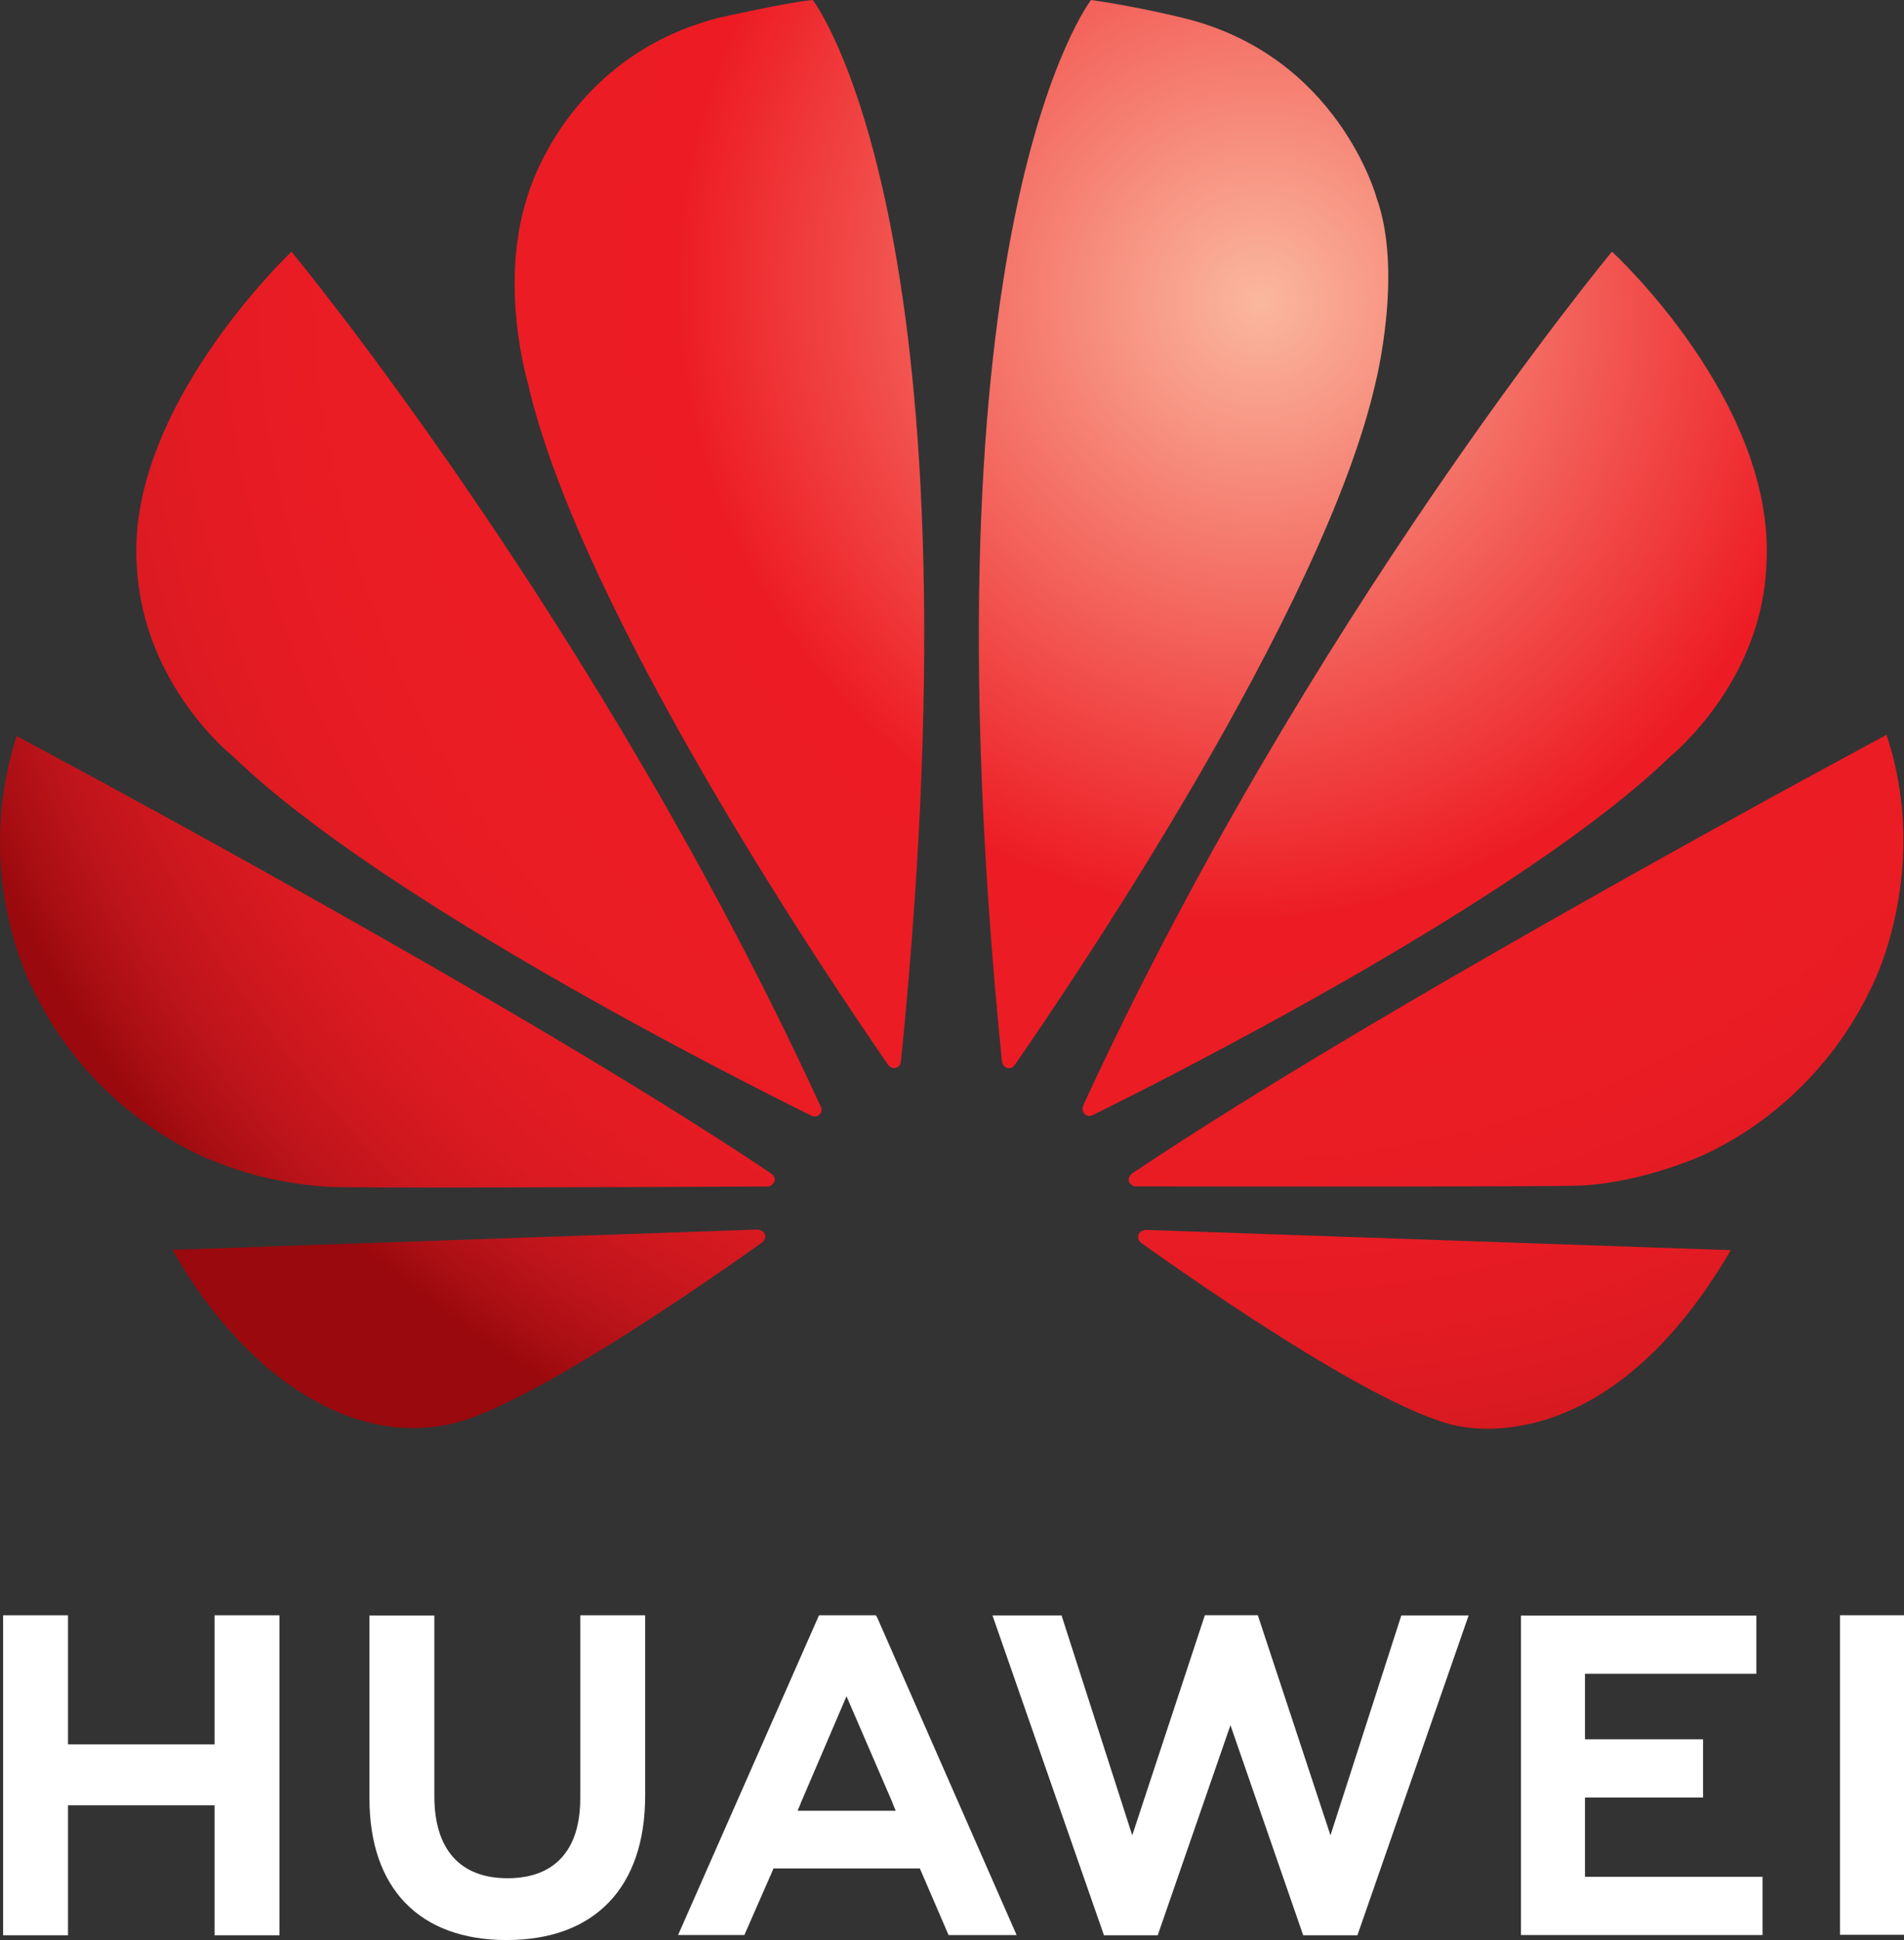 <?xml version="1.0" encoding="utf-8"?>
<!-- Generator: Adobe Illustrator 26.5.0, SVG Export Plug-In . SVG Version: 6.00 Build 0)  -->
<svg version="1.1" id="Layer_1" xmlns="http://www.w3.org/2000/svg" xmlns:xlink="http://www.w3.org/1999/xlink" x="0px" y="0px"
	 viewBox="0 0 48.35 49.26" style="enable-background:new 0 0 48.35 49.26;" xml:space="preserve">
<rect x="0" y="0" width="48.35" height="49.26" fill="#333333" stroke="none"/>
<style type="text/css">
	.st0{fill:#FFFFFF;}
	
		.st1{clip-path:url(#SVGID_00000098204886541790830150000009573890575820269197_);fill:url(#SVGID_00000005950103182267320390000003037766293781760146_);}
	
		.st2{clip-path:url(#SVGID_00000088832534894031301210000007545001389359808661_);fill:url(#SVGID_00000040567693628871582190000000146148313877751444_);}
	
		.st3{clip-path:url(#SVGID_00000150064909982475481100000018400353795098062776_);fill:url(#SVGID_00000178883995435514352000000007756377328850609068_);}
	
		.st4{clip-path:url(#SVGID_00000073712265854318262570000004091573853658512533_);fill:url(#SVGID_00000069371190209304410590000009773827535465730971_);}
	
		.st5{clip-path:url(#SVGID_00000107566630804750617880000014176009944984232888_);fill:url(#SVGID_00000078724351209585098980000009238330576693979822_);}
	
		.st6{clip-path:url(#SVGID_00000141453884530818075320000012827118331260687240_);fill:url(#SVGID_00000145022439986746014700000004426219140367704990_);}
	
		.st7{clip-path:url(#SVGID_00000018949152332967205070000002284942567610683278_);fill:url(#SVGID_00000155129432287012731160000013128264439056955311_);}
	
		.st8{clip-path:url(#SVGID_00000022544986195573025880000018297388153977587902_);fill:url(#SVGID_00000164497403581828427760000008547788641907277194_);}
</style>
<g>
	<polygon class="st0" points="5.449,44.292 1.727,44.292 1.727,41.014 0.079,41.014 0.079,49.139 1.727,49.139 1.727,45.839 
		5.449,45.839 5.449,49.139 7.097,49.139 7.097,41.014 5.449,41.014 	"/>
	<path class="st0" d="M14.735,45.664c0,1.321-0.656,2.027-1.847,2.027c-1.198,0-1.858-0.725-1.858-2.083v-4.589H9.382v4.645
		c0,2.285,1.27,3.596,3.484,3.596c2.235,0,3.517-1.335,3.517-3.663v-4.583h-1.648V45.664z"/>
	<polygon class="st0" points="33.786,46.601 31.941,41.013 30.596,41.013 28.752,46.601 26.957,41.018 25.203,41.018 28.034,49.139 
		29.399,49.139 31.246,43.804 33.093,49.139 34.47,49.139 37.294,41.018 35.585,41.018 	"/>
	<polygon class="st0" points="40.249,45.642 43.247,45.642 43.247,44.163 40.249,44.163 40.249,42.499 44.601,42.499 44.601,41.02 
		38.623,41.02 38.623,49.133 44.758,49.133 44.758,47.654 40.249,47.654 	"/>
	<rect x="46.724" y="41.013" class="st0" width="1.626" height="8.114"/>
	<path class="st0" d="M23.359,47.443l0.729,1.691h1.728l-3.545-8.073l-0.032-0.047h-1.441l-3.579,8.119h1.683l0.69-1.572l0.05-0.119
		H23.359z M21.496,43.07l1.175,2.719h-0.004l0.079,0.189h-2.492l0.079-0.189h-0.002L21.496,43.07z"/>
	<g>
		<defs>
			<path id="SVGID_1_" d="M3.476,14.39c0.16,3.028,2.449,4.822,2.449,4.822c3.686,3.577,12.612,8.095,14.685,9.12
				c0.029,0.011,0.136,0.045,0.199-0.034c0,0,0.087-0.067,0.041-0.18h0.001C15.171,15.76,7.402,6.391,7.402,6.391
				S3.174,10.386,3.476,14.39"/>
		</defs>
		<clipPath id="SVGID_00000028299636381548207050000014611966902361706427_">
			<use xlink:href="#SVGID_1_"  style="overflow:visible;"/>
		</clipPath>
		
			<radialGradient id="SVGID_00000147210563225086302330000009660357800180806550_" cx="-1386.613" cy="2870.993" r="0.172" gradientTransform="matrix(202.566 0 0 201.75 280911.031 -579217.938)" gradientUnits="userSpaceOnUse">
			<stop  offset="0" style="stop-color:#FAB8A0"/>
			<stop  offset="0.011" style="stop-color:#FAB49B"/>
			<stop  offset="0.427" style="stop-color:#ED1C24"/>
			<stop  offset="0.663" style="stop-color:#EA1C24"/>
			<stop  offset="0.757" style="stop-color:#E41B23"/>
			<stop  offset="0.827" style="stop-color:#DB1A21"/>
			<stop  offset="0.884" style="stop-color:#CD171E"/>
			<stop  offset="0.933" style="stop-color:#BC141A"/>
			<stop  offset="0.977" style="stop-color:#A70E13"/>
			<stop  offset="1" style="stop-color:#9A090D"/>
		</radialGradient>
		
			<rect x="3.174" y="6.391" style="clip-path:url(#SVGID_00000028299636381548207050000014611966902361706427_);fill:url(#SVGID_00000147210563225086302330000009660357800180806550_);" width="17.721" height="21.986"/>
	</g>
	<g>
		<defs>
			<path id="SVGID_00000171715099651206104030000007069954055748500388_" d="M4.38,31.735c1.612,2.862,4.325,5.084,7.152,4.402
				c1.951-0.485,6.37-3.555,7.828-4.593l-0.004-0.003c0.112-0.101,0.072-0.184,0.072-0.184c-0.037-0.133-0.191-0.133-0.191-0.133
				V31.22L4.38,31.735z"/>
		</defs>
		<clipPath id="SVGID_00000144330017222426818870000015798777907543296699_">
			<use xlink:href="#SVGID_00000171715099651206104030000007069954055748500388_"  style="overflow:visible;"/>
		</clipPath>
		
			<radialGradient id="SVGID_00000158005056289063957690000001525555135254882960_" cx="-1386.624" cy="2870.967" r="0.172" gradientTransform="matrix(203.004 0 0 202.186 281521.125 -580466.375)" gradientUnits="userSpaceOnUse">
			<stop  offset="0" style="stop-color:#FAB8A0"/>
			<stop  offset="0.011" style="stop-color:#FAB49B"/>
			<stop  offset="0.427" style="stop-color:#ED1C24"/>
			<stop  offset="0.663" style="stop-color:#EA1C24"/>
			<stop  offset="0.757" style="stop-color:#E41B23"/>
			<stop  offset="0.827" style="stop-color:#DB1A21"/>
			<stop  offset="0.884" style="stop-color:#CD171E"/>
			<stop  offset="0.933" style="stop-color:#BC141A"/>
			<stop  offset="0.977" style="stop-color:#A70E13"/>
			<stop  offset="1" style="stop-color:#9A090D"/>
		</radialGradient>
		
			<rect x="4.38" y="31.22" style="clip-path:url(#SVGID_00000144330017222426818870000015798777907543296699_);fill:url(#SVGID_00000158005056289063957690000001525555135254882960_);" width="15.089" height="5.6"/>
	</g>
	<g>
		<defs>
			<path id="SVGID_00000066486464751236603620000001234839795429527681_" d="M0.825,25.092c1.611,3.394,4.689,4.421,4.689,4.421
				c1.421,0.581,2.842,0.621,2.842,0.621c0.222,0.041,8.837,0.005,11.144-0.007c0.098-0.002,0.153-0.099,0.153-0.099
				c0.072-0.116-0.056-0.22-0.056-0.22l0.001-0.002C13.072,25.422,0.424,18.69,0.424,18.69C-0.725,22.236,0.825,25.092,0.825,25.092
				"/>
		</defs>
		<clipPath id="SVGID_00000035504327306727548610000016593394519820913806_">
			<use xlink:href="#SVGID_00000066486464751236603620000001234839795429527681_"  style="overflow:visible;"/>
		</clipPath>
		
			<radialGradient id="SVGID_00000009575445290985065860000011463444876613819309_" cx="-1386.623" cy="2870.969" r="0.172" gradientTransform="matrix(202.964 0 0 202.147 281465.531 -580352.5)" gradientUnits="userSpaceOnUse">
			<stop  offset="0" style="stop-color:#FAB8A0"/>
			<stop  offset="0.011" style="stop-color:#FAB49B"/>
			<stop  offset="0.427" style="stop-color:#ED1C24"/>
			<stop  offset="0.663" style="stop-color:#EA1C24"/>
			<stop  offset="0.757" style="stop-color:#E41B23"/>
			<stop  offset="0.827" style="stop-color:#DB1A21"/>
			<stop  offset="0.884" style="stop-color:#CD171E"/>
			<stop  offset="0.933" style="stop-color:#BC141A"/>
			<stop  offset="0.977" style="stop-color:#A70E13"/>
			<stop  offset="1" style="stop-color:#9A090D"/>
		</radialGradient>
		
			<rect x="-0.725" y="18.69" style="clip-path:url(#SVGID_00000035504327306727548610000016593394519820913806_);fill:url(#SVGID_00000009575445290985065860000011463444876613819309_);" width="20.45" height="11.485"/>
	</g>
	<g>
		<defs>
			<path id="SVGID_00000047743068266260424780000008539543559110858646_" d="M18.247,0.453c-3.934,1.012-4.863,4.568-4.863,4.568
				c-0.718,2.237,0.018,4.693,0.018,4.693c1.313,5.803,7.774,15.338,9.163,17.34c0.098,0.098,0.176,0.062,0.176,0.062
				c0.149-0.042,0.138-0.185,0.138-0.185l0.002,0.001C25.021,5.643,20.639,0,20.639,0C19.992,0.057,18.247,0.453,18.247,0.453"/>
		</defs>
		<clipPath id="SVGID_00000103226780814825632540000011954704988969675184_">
			<use xlink:href="#SVGID_00000047743068266260424780000008539543559110858646_"  style="overflow:visible;"/>
		</clipPath>
		
			<radialGradient id="SVGID_00000179634878413416801200000002067099536190792880_" cx="-1386.622" cy="2870.968" r="0.172" gradientTransform="matrix(202.952 0 0 202.135 281448.812 -580318.062)" gradientUnits="userSpaceOnUse">
			<stop  offset="0" style="stop-color:#FAB8A0"/>
			<stop  offset="0.011" style="stop-color:#FAB49B"/>
			<stop  offset="0.427" style="stop-color:#ED1C24"/>
			<stop  offset="0.663" style="stop-color:#EA1C24"/>
			<stop  offset="0.757" style="stop-color:#E41B23"/>
			<stop  offset="0.827" style="stop-color:#DB1A21"/>
			<stop  offset="0.884" style="stop-color:#CD171E"/>
			<stop  offset="0.933" style="stop-color:#BC141A"/>
			<stop  offset="0.977" style="stop-color:#A70E13"/>
			<stop  offset="1" style="stop-color:#9A090D"/>
		</radialGradient>
		
			<rect x="12.666" style="clip-path:url(#SVGID_00000103226780814825632540000011954704988969675184_);fill:url(#SVGID_00000179634878413416801200000002067099536190792880_);" width="12.355" height="27.153"/>
	</g>
	<g>
		<defs>
			<path id="SVGID_00000088836670868431645180000008625986293663730876_" d="M25.443,26.948h0.002
				c0.016,0.134,0.113,0.163,0.113,0.163c0.144,0.056,0.216-0.082,0.216-0.082l0.001,0.002c1.425-2.054,7.849-11.536,9.156-17.317
				c0,0,0.709-2.798,0.025-4.693c0,0-0.971-3.61-4.911-4.565c0,0-1.135-0.286-2.339-0.456C27.706,0,23.303,5.646,25.443,26.948"/>
		</defs>
		<clipPath id="SVGID_00000181796503125271551300000005547609426759170471_">
			<use xlink:href="#SVGID_00000088836670868431645180000008625986293663730876_"  style="overflow:visible;"/>
		</clipPath>
		
			<radialGradient id="SVGID_00000057111538372423968830000012503135938311969688_" cx="-1386.624" cy="2870.968" r="0.172" gradientTransform="matrix(202.978 0 0 202.161 281485.031 -580392.25)" gradientUnits="userSpaceOnUse">
			<stop  offset="0" style="stop-color:#FAB8A0"/>
			<stop  offset="0.011" style="stop-color:#FAB49B"/>
			<stop  offset="0.427" style="stop-color:#ED1C24"/>
			<stop  offset="0.663" style="stop-color:#EA1C24"/>
			<stop  offset="0.757" style="stop-color:#E41B23"/>
			<stop  offset="0.827" style="stop-color:#DB1A21"/>
			<stop  offset="0.884" style="stop-color:#CD171E"/>
			<stop  offset="0.933" style="stop-color:#BC141A"/>
			<stop  offset="0.977" style="stop-color:#A70E13"/>
			<stop  offset="1" style="stop-color:#9A090D"/>
		</radialGradient>
		
			<rect x="23.303" style="clip-path:url(#SVGID_00000181796503125271551300000005547609426759170471_);fill:url(#SVGID_00000057111538372423968830000012503135938311969688_);" width="12.338" height="27.167"/>
	</g>
	<g>
		<defs>
			<path id="SVGID_00000173153358474192795500000018222441906535885197_" d="M29.076,31.233c0,0-0.131,0.017-0.167,0.114
				c0,0-0.031,0.132,0.057,0.2l-0.003,0.001c1.423,1.015,5.734,4.019,7.813,4.601c0,0,3.84,1.304,7.176-4.405l-14.876-0.516
				L29.076,31.233z"/>
		</defs>
		<clipPath id="SVGID_00000156546730865221215670000005547295379200997813_">
			<use xlink:href="#SVGID_00000173153358474192795500000018222441906535885197_"  style="overflow:visible;"/>
		</clipPath>
		
			<radialGradient id="SVGID_00000136411377870960295970000017644572498804209324_" cx="-1386.629" cy="2870.955" r="0.172" gradientTransform="matrix(203.202 0 0 202.384 281796.938 -581030.375)" gradientUnits="userSpaceOnUse">
			<stop  offset="0" style="stop-color:#FAB8A0"/>
			<stop  offset="0.011" style="stop-color:#FAB49B"/>
			<stop  offset="0.427" style="stop-color:#ED1C24"/>
			<stop  offset="0.663" style="stop-color:#EA1C24"/>
			<stop  offset="0.757" style="stop-color:#E41B23"/>
			<stop  offset="0.827" style="stop-color:#DB1A21"/>
			<stop  offset="0.884" style="stop-color:#CD171E"/>
			<stop  offset="0.933" style="stop-color:#BC141A"/>
			<stop  offset="0.977" style="stop-color:#A70E13"/>
			<stop  offset="1" style="stop-color:#9A090D"/>
		</radialGradient>
		
			<rect x="28.878" y="31.229" style="clip-path:url(#SVGID_00000156546730865221215670000005547295379200997813_);fill:url(#SVGID_00000136411377870960295970000017644572498804209324_);" width="15.075" height="6.224"/>
	</g>
	<g>
		<defs>
			<path id="SVGID_00000128446297739302880520000004822520852337492633_" d="M28.748,29.796l0.001,0.002
				c0,0-0.118,0.077-0.077,0.215c0,0,0.062,0.111,0.153,0.111v0.001c2.337,0.003,11.189,0.014,11.412-0.027
				c0,0,1.144-0.045,2.558-0.586c0,0,3.147-0.997,4.782-4.557c0,0,1.458-2.904,0.329-6.296C47.907,18.66,35.278,25.41,28.748,29.796
				"/>
		</defs>
		<clipPath id="SVGID_00000182497455091957554820000009921968952351296146_">
			<use xlink:href="#SVGID_00000128446297739302880520000004822520852337492633_"  style="overflow:visible;"/>
		</clipPath>
		
			<radialGradient id="SVGID_00000085224785041699792020000007978869913675943808_" cx="-1386.623" cy="2870.968" r="0.172" gradientTransform="matrix(202.973 0 0 202.155 281477.562 -580377)" gradientUnits="userSpaceOnUse">
			<stop  offset="0" style="stop-color:#FAB8A0"/>
			<stop  offset="0.011" style="stop-color:#FAB49B"/>
			<stop  offset="0.427" style="stop-color:#ED1C24"/>
			<stop  offset="0.663" style="stop-color:#EA1C24"/>
			<stop  offset="0.757" style="stop-color:#E41B23"/>
			<stop  offset="0.827" style="stop-color:#DB1A21"/>
			<stop  offset="0.884" style="stop-color:#CD171E"/>
			<stop  offset="0.933" style="stop-color:#BC141A"/>
			<stop  offset="0.977" style="stop-color:#A70E13"/>
			<stop  offset="1" style="stop-color:#9A090D"/>
		</radialGradient>
		
			<rect x="28.632" y="18.66" style="clip-path:url(#SVGID_00000182497455091957554820000009921968952351296146_);fill:url(#SVGID_00000085224785041699792020000007978869913675943808_);" width="20.404" height="11.481"/>
	</g>
	<g>
		<defs>
			<path id="SVGID_00000026876187565771321880000008355067715428164500_" d="M27.51,28.062l0.003-0.001c0,0-0.067,0.143,0.041,0.236
				c0,0,0.103,0.076,0.2,0.014v0.001c2.129-1.053,10.986-5.541,14.655-9.101c0,0,2.322-1.859,2.445-4.842
				c0.268-4.144-3.92-7.979-3.92-7.979S33.187,15.73,27.51,28.062"/>
		</defs>
		<clipPath id="SVGID_00000111886610785156853630000010773252580698291104_">
			<use xlink:href="#SVGID_00000026876187565771321880000008355067715428164500_"  style="overflow:visible;"/>
		</clipPath>
		
			<radialGradient id="SVGID_00000055686927906840453410000004767412184800225927_" cx="-1386.621" cy="2870.975" r="0.172" gradientTransform="matrix(202.87 0 0 202.053 281334.094 -580083.25)" gradientUnits="userSpaceOnUse">
			<stop  offset="0" style="stop-color:#FAB8A0"/>
			<stop  offset="0.011" style="stop-color:#FAB49B"/>
			<stop  offset="0.427" style="stop-color:#ED1C24"/>
			<stop  offset="0.663" style="stop-color:#EA1C24"/>
			<stop  offset="0.757" style="stop-color:#E41B23"/>
			<stop  offset="0.827" style="stop-color:#DB1A21"/>
			<stop  offset="0.884" style="stop-color:#CD171E"/>
			<stop  offset="0.933" style="stop-color:#BC141A"/>
			<stop  offset="0.977" style="stop-color:#A70E13"/>
			<stop  offset="1" style="stop-color:#9A090D"/>
		</radialGradient>
		
			<rect x="27.447" y="6.391" style="clip-path:url(#SVGID_00000111886610785156853630000010773252580698291104_);fill:url(#SVGID_00000055686927906840453410000004767412184800225927_);" width="17.675" height="21.983"/>
	</g>
</g>
</svg>